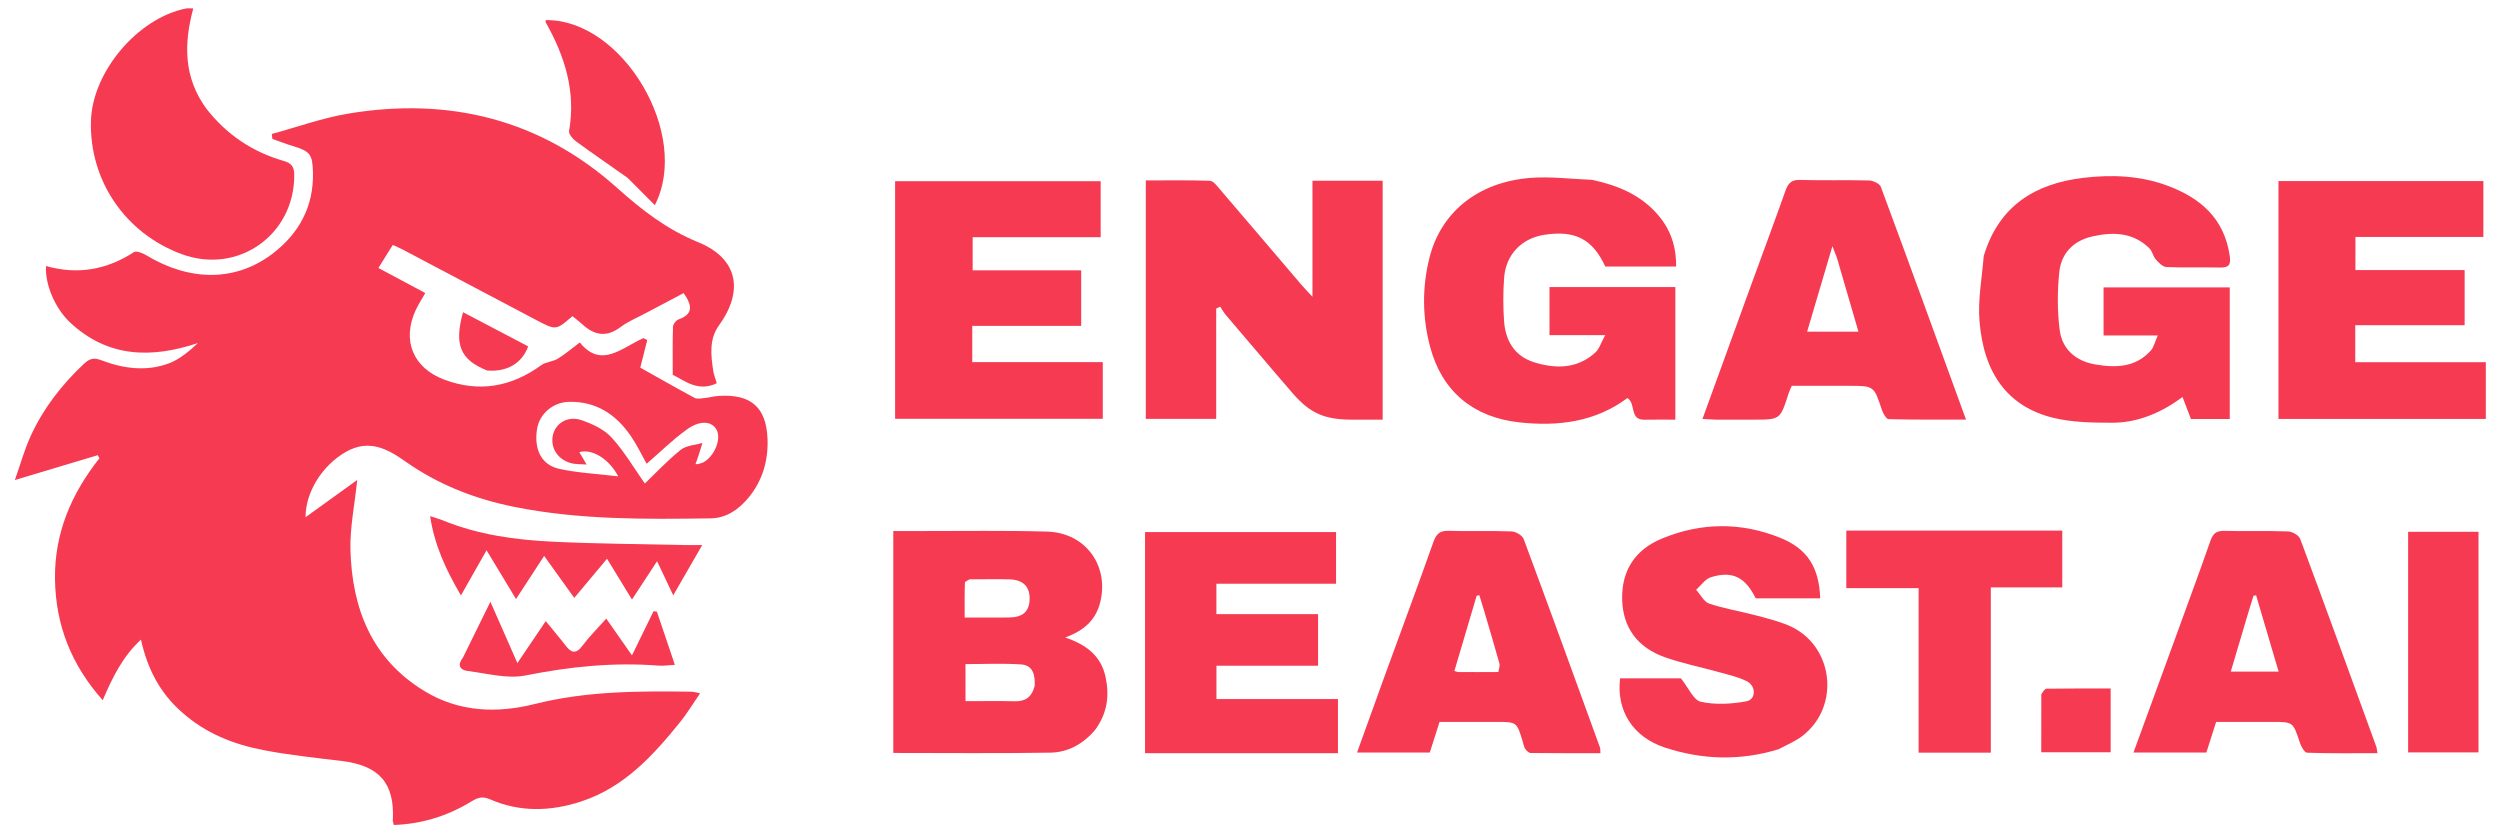 <svg width="138" height="46" viewBox="0 0 138 46" fill="none" xmlns="http://www.w3.org/2000/svg">
<path d="M10.043 39.317C8.83 38.251 8.142 36.936 7.781 35.306C6.762 36.255 6.217 37.377 5.67 38.651C3.934 36.698 3.071 34.507 3.036 31.969C3.002 29.436 3.935 27.259 5.486 25.299C5.457 25.242 5.427 25.184 5.397 25.126C3.938 25.564 2.479 26.002 0.82 26.499C1.127 25.628 1.345 24.838 1.678 24.102C2.378 22.557 3.403 21.237 4.641 20.076C4.938 19.798 5.176 19.727 5.582 19.882C6.793 20.344 8.059 20.523 9.302 20.065C9.899 19.845 10.418 19.413 10.928 18.935C8.339 19.798 5.948 19.738 3.877 17.807C3.017 17.005 2.478 15.667 2.54 14.684C4.276 15.177 5.886 14.898 7.393 13.917C7.528 13.829 7.877 13.971 8.075 14.091C10.498 15.555 13.036 15.551 15.071 13.984C16.514 12.873 17.317 11.396 17.276 9.527C17.253 8.514 17.122 8.351 16.16 8.061C15.78 7.946 15.41 7.8 15.036 7.668C15.025 7.577 15.014 7.486 15.003 7.395C16.412 7.013 17.802 6.509 19.235 6.27C24.794 5.343 29.839 6.591 34.06 10.368C35.446 11.608 36.807 12.664 38.544 13.372C40.737 14.266 41.071 16.053 39.681 17.971C39.145 18.712 39.237 19.601 39.369 20.458C39.404 20.689 39.496 20.912 39.566 21.154C38.538 21.653 37.794 21.016 37.135 20.686C37.135 19.727 37.121 18.879 37.15 18.032C37.155 17.891 37.322 17.679 37.46 17.63C38.293 17.334 38.2 16.842 37.737 16.179C37.043 16.545 36.334 16.917 35.627 17.293C35.163 17.541 34.664 17.746 34.247 18.059C33.471 18.641 32.802 18.505 32.14 17.898C31.967 17.739 31.778 17.597 31.6 17.45C30.691 18.239 30.691 18.24 29.597 17.663C27.141 16.367 24.685 15.07 22.228 13.775C22.063 13.688 21.89 13.616 21.682 13.519C21.416 13.946 21.166 14.347 20.888 14.793C21.758 15.257 22.597 15.705 23.476 16.175C23.287 16.509 23.093 16.803 22.946 17.12C22.176 18.791 22.797 20.304 24.517 20.953C26.449 21.681 28.223 21.357 29.879 20.157C30.132 19.973 30.51 19.968 30.784 19.803C31.185 19.561 31.544 19.25 32.006 18.904C33.196 20.382 34.339 19.172 35.523 18.664C35.592 18.701 35.66 18.737 35.728 18.774C35.606 19.257 35.483 19.74 35.343 20.293C36.259 20.807 37.29 21.398 38.337 21.961C38.482 22.039 38.707 21.991 38.892 21.972C39.153 21.946 39.409 21.872 39.67 21.855C41.438 21.742 42.297 22.465 42.367 24.22C42.415 25.424 42.089 26.55 41.299 27.494C40.759 28.14 40.084 28.602 39.211 28.614C35.594 28.665 31.978 28.698 28.404 27.983C26.216 27.545 24.183 26.75 22.355 25.457C21.357 24.752 20.345 24.237 19.105 24.938C17.805 25.672 16.862 27.149 16.867 28.551C17.801 27.878 18.735 27.204 19.719 26.494C19.575 27.89 19.31 29.133 19.345 30.367C19.436 33.594 20.517 36.373 23.423 38.144C25.339 39.312 27.423 39.386 29.532 38.858C32.379 38.145 35.27 38.14 38.17 38.182C38.283 38.184 38.396 38.223 38.644 38.27C38.249 38.845 37.935 39.37 37.556 39.842C36.058 41.703 34.456 43.456 32.096 44.236C30.408 44.793 28.703 44.846 27.044 44.12C26.628 43.938 26.367 44.028 26.01 44.246C24.708 45.042 23.289 45.485 21.742 45.538C21.713 45.418 21.68 45.352 21.683 45.289C21.798 43.236 20.943 42.257 18.859 42.006C17.411 41.832 15.957 41.679 14.527 41.403C12.892 41.087 11.355 40.487 10.043 39.317ZM38.521 25.623C38.633 25.584 38.756 25.563 38.856 25.504C39.464 25.148 39.825 24.21 39.552 23.717C39.29 23.242 38.644 23.179 37.905 23.714C37.12 24.282 36.423 24.971 35.694 25.601C35.441 25.151 35.176 24.585 34.828 24.077C34.01 22.884 32.911 22.147 31.407 22.181C30.521 22.201 29.776 22.849 29.645 23.68C29.468 24.797 29.878 25.661 30.863 25.879C31.889 26.106 32.954 26.154 34.125 26.295C33.615 25.308 32.653 24.755 31.98 24.959C32.098 25.16 32.211 25.352 32.381 25.642C32.036 25.615 31.776 25.633 31.537 25.571C30.776 25.372 30.355 24.697 30.526 23.997C30.688 23.335 31.364 22.934 32.121 23.2C32.714 23.409 33.357 23.705 33.765 24.156C34.472 24.936 35.014 25.866 35.595 26.69C36.192 26.118 36.841 25.421 37.577 24.83C37.881 24.585 38.37 24.57 38.775 24.451C38.658 24.836 38.542 25.22 38.386 25.632C38.396 25.62 38.406 25.608 38.521 25.623Z" fill="#F63A52"/>
<path d="M74.675 23.166C73.116 23.166 72.327 22.829 71.351 21.704C70.077 20.237 68.902 18.824 67.667 17.39C67.547 17.25 67.458 17.082 67.355 16.927C67.281 16.962 67.207 16.997 67.134 17.033C67.134 18.045 67.134 19.057 67.134 20.07C67.134 21.071 67.134 22.073 67.134 23.12C65.814 23.12 64.558 23.12 63.249 23.12C63.249 18.77 63.249 14.422 63.249 9.959C64.419 9.959 65.604 9.939 66.787 9.979C66.969 9.985 67.165 10.247 67.316 10.423C68.829 12.186 70.333 13.956 71.841 15.723C71.989 15.896 72.15 16.059 72.448 16.383C72.448 14.128 72.448 12.066 72.448 9.976C73.787 9.976 75.026 9.976 76.323 9.976C76.323 14.358 76.323 18.722 76.323 23.166C75.787 23.166 75.267 23.166 74.675 23.166Z" fill="#F63A52"/>
<path d="M109.502 14.133C110.331 11.361 112.337 10.136 114.989 9.818C116.541 9.632 118.107 9.688 119.604 10.235C121.455 10.911 122.787 12.055 123.084 14.139C123.155 14.636 123.013 14.779 122.534 14.768C121.552 14.744 120.568 14.785 119.587 14.741C119.383 14.732 119.159 14.5 119.001 14.321C118.849 14.149 118.811 13.87 118.65 13.711C117.749 12.821 116.642 12.792 115.5 13.05C114.454 13.286 113.779 13.982 113.672 15.021C113.564 16.081 113.559 17.174 113.696 18.229C113.831 19.273 114.586 19.927 115.621 20.11C116.755 20.31 117.889 20.307 118.739 19.331C118.896 19.152 118.947 18.881 119.107 18.517C118.032 18.517 117.091 18.517 116.117 18.517C116.117 17.585 116.117 16.753 116.117 15.863C118.424 15.863 120.731 15.863 123.083 15.863C123.083 18.278 123.083 20.684 123.083 23.128C122.364 23.128 121.678 23.128 120.939 23.128C120.798 22.759 120.65 22.371 120.476 21.916C119.287 22.791 118.01 23.336 116.586 23.335C115.494 23.335 114.368 23.318 113.319 23.058C110.851 22.446 109.491 20.641 109.265 17.683C109.177 16.531 109.404 15.355 109.502 14.133Z" fill="#F63A52"/>
<path d="M87.89 9.928C89.312 10.236 90.554 10.754 91.497 11.835C92.207 12.648 92.534 13.587 92.521 14.712C91.19 14.712 89.905 14.712 88.611 14.712C87.913 13.201 86.95 12.696 85.243 12.961C83.993 13.156 83.122 14.053 83.027 15.336C82.969 16.122 82.969 16.919 83.022 17.706C83.095 18.795 83.597 19.658 84.682 19.997C85.873 20.368 87.062 20.367 88.058 19.463C88.282 19.26 88.377 18.916 88.607 18.501C87.48 18.501 86.53 18.501 85.532 18.501C85.532 17.577 85.532 16.732 85.532 15.846C87.848 15.846 90.138 15.846 92.479 15.846C92.479 18.26 92.479 20.667 92.479 23.166C91.912 23.166 91.345 23.154 90.779 23.168C89.928 23.19 90.319 22.274 89.833 21.972C88.057 23.291 86.02 23.551 83.855 23.314C81.332 23.037 79.597 21.609 78.944 19.151C78.511 17.525 78.497 15.874 78.902 14.245C79.532 11.711 81.583 10.052 84.464 9.821C85.576 9.732 86.707 9.879 87.89 9.928Z" fill="#F63A52"/>
<path d="M60.454 40.286C59.782 41.078 58.946 41.53 57.985 41.546C55.113 41.593 52.24 41.563 49.31 41.563C49.31 37.487 49.31 33.436 49.31 29.313C49.816 29.313 50.29 29.312 50.764 29.314C53.111 29.319 55.46 29.276 57.805 29.344C59.93 29.405 61.248 31.247 60.724 33.276C60.473 34.246 59.815 34.819 58.799 35.19C59.958 35.583 60.779 36.195 61.029 37.379C61.25 38.419 61.119 39.375 60.454 40.286ZM57.115 37.861C57.142 37.289 57.041 36.723 56.368 36.676C55.351 36.607 54.326 36.658 53.295 36.658C53.295 37.378 53.295 38.029 53.295 38.704C54.243 38.704 55.13 38.69 56.016 38.709C56.568 38.721 56.942 38.522 57.115 37.861ZM53.517 31.98C53.428 32.043 53.264 32.102 53.262 32.167C53.242 32.798 53.25 33.429 53.25 34.087C54.14 34.087 54.927 34.095 55.714 34.085C56.463 34.075 56.813 33.753 56.835 33.084C56.857 32.392 56.482 32.002 55.728 31.981C55.036 31.961 54.343 31.977 53.517 31.98Z" fill="#F63A52"/>
<path d="M54.69 17.987C54.314 17.987 54.009 17.987 53.669 17.987C53.669 18.678 53.669 19.291 53.669 19.989C56.075 19.989 58.458 19.989 60.873 19.989C60.873 21.072 60.873 22.07 60.873 23.117C57.058 23.117 53.259 23.117 49.41 23.117C49.41 18.765 49.41 14.414 49.41 10.004C53.17 10.004 56.939 10.004 60.757 10.004C60.757 11.016 60.757 12.012 60.757 13.092C58.414 13.092 56.08 13.092 53.691 13.092C53.691 13.735 53.691 14.295 53.691 14.923C55.663 14.923 57.642 14.923 59.681 14.923C59.681 15.954 59.681 16.92 59.681 17.987C58.05 17.987 56.405 17.987 54.69 17.987Z" fill="#F63A52"/>
<path d="M132.65 19.992C134.205 19.992 135.687 19.992 137.217 19.992C137.217 21.055 137.217 22.07 137.217 23.125C133.404 23.125 129.607 23.125 125.771 23.125C125.771 18.745 125.771 14.394 125.771 9.994C129.537 9.994 133.286 9.994 137.082 9.994C137.082 11.007 137.082 12.002 137.082 13.078C134.759 13.078 132.423 13.078 130.02 13.078C130.02 13.714 130.02 14.273 130.02 14.906C131.988 14.906 133.988 14.906 136.048 14.906C136.048 15.943 136.048 16.911 136.048 17.95C134.072 17.95 132.071 17.95 130.01 17.95C130.01 18.646 130.01 19.275 130.01 19.992C130.869 19.992 131.724 19.992 132.65 19.992Z" fill="#F63A52"/>
<path d="M94.719 23.165C94.448 23.154 94.242 23.142 93.976 23.128C94.911 20.553 95.823 18.037 96.739 15.523C97.344 13.859 97.966 12.202 98.556 10.533C98.701 10.122 98.877 9.918 99.359 9.933C100.629 9.971 101.9 9.928 103.169 9.962C103.396 9.968 103.756 10.134 103.822 10.313C105.394 14.549 106.934 18.797 108.523 23.16C107.047 23.16 105.65 23.175 104.255 23.137C104.124 23.134 103.948 22.826 103.882 22.629C103.441 21.301 103.448 21.298 102.071 21.298C101.019 21.298 99.966 21.298 98.906 21.298C98.837 21.461 98.772 21.588 98.729 21.721C98.27 23.165 98.271 23.165 96.797 23.165C96.126 23.165 95.455 23.165 94.719 23.165ZM101.4 14.235C101.338 14.076 101.276 13.917 101.149 13.589C100.652 15.27 100.205 16.78 99.753 18.308C100.75 18.308 101.639 18.308 102.586 18.308C102.186 16.94 101.806 15.64 101.4 14.235Z" fill="#F63A52"/>
<path d="M65.614 41.578C64.779 41.578 64.017 41.578 63.207 41.578C63.207 37.494 63.207 33.459 63.207 29.369C66.707 29.369 70.208 29.369 73.75 29.369C73.75 30.317 73.75 31.237 73.75 32.222C71.543 32.222 69.373 32.222 67.145 32.222C67.145 32.798 67.145 33.31 67.145 33.9C68.995 33.9 70.849 33.9 72.757 33.9C72.757 34.87 72.757 35.767 72.757 36.748C70.918 36.748 69.063 36.748 67.148 36.748C67.148 37.386 67.148 37.942 67.148 38.587C69.366 38.587 71.579 38.587 73.855 38.587C73.855 39.61 73.855 40.549 73.855 41.578C71.129 41.578 68.408 41.578 65.614 41.578Z" fill="#F63A52"/>
<path d="M98.18 41.357C96.044 42.012 93.961 41.938 91.912 41.269C90.133 40.688 89.212 39.223 89.429 37.444C90.613 37.444 91.802 37.444 92.787 37.444C93.205 37.964 93.48 38.649 93.885 38.738C94.69 38.915 95.585 38.863 96.406 38.711C96.939 38.611 96.946 37.865 96.424 37.604C95.961 37.372 95.437 37.256 94.932 37.114C93.92 36.831 92.881 36.627 91.893 36.276C90.356 35.73 89.578 34.606 89.544 33.088C89.508 31.513 90.233 30.348 91.755 29.722C93.908 28.836 96.1 28.816 98.262 29.685C99.769 30.291 100.41 31.305 100.477 33.027C99.296 33.027 98.114 33.027 96.914 33.027C96.342 31.861 95.626 31.488 94.432 31.867C94.122 31.965 93.893 32.32 93.627 32.557C93.865 32.82 94.058 33.22 94.352 33.32C95.163 33.595 96.021 33.731 96.854 33.95C97.477 34.114 98.11 34.27 98.703 34.515C101.206 35.552 101.64 38.983 99.478 40.635C99.103 40.922 98.648 41.103 98.18 41.357Z" fill="#F63A52"/>
<path d="M120.241 34.769C120.847 33.097 121.446 31.482 122.014 29.857C122.152 29.461 122.337 29.292 122.779 29.304C123.952 29.336 125.127 29.292 126.3 29.334C126.536 29.343 126.899 29.551 126.974 29.753C128.393 33.563 129.779 37.386 131.168 41.207C131.2 41.293 131.202 41.389 131.235 41.576C129.914 41.576 128.632 41.594 127.352 41.55C127.208 41.545 127.019 41.203 126.948 40.985C126.577 39.854 126.588 39.85 125.43 39.85C124.402 39.85 123.374 39.85 122.33 39.85C122.144 40.433 121.971 40.975 121.791 41.54C120.471 41.54 119.167 41.54 117.768 41.54C118.601 39.258 119.411 37.04 120.241 34.769ZM124.008 34.146C123.723 35.104 123.439 36.063 123.139 37.072C124.036 37.072 124.865 37.072 125.78 37.072C125.357 35.641 124.947 34.252 124.537 32.863C124.49 32.87 124.442 32.878 124.395 32.885C124.274 33.268 124.153 33.65 124.008 34.146Z" fill="#F63A52"/>
<path d="M82.575 39.849C81.501 39.849 80.498 39.849 79.463 39.849C79.281 40.421 79.109 40.963 78.925 41.539C77.615 41.539 76.308 41.539 74.909 41.539C75.433 40.084 75.938 38.673 76.451 37.265C77.343 34.817 78.254 32.376 79.123 29.92C79.286 29.461 79.487 29.284 79.986 29.301C81.134 29.341 82.285 29.29 83.432 29.333C83.668 29.342 84.031 29.551 84.106 29.753C85.532 33.583 86.924 37.426 88.321 41.268C88.344 41.331 88.333 41.407 88.345 41.575C87.05 41.575 85.771 41.581 84.492 41.565C84.388 41.563 84.257 41.436 84.189 41.333C84.113 41.218 84.093 41.065 84.052 40.928C83.729 39.849 83.729 39.849 82.575 39.849ZM82.712 37.096C82.732 36.936 82.805 36.763 82.766 36.62C82.493 35.63 82.197 34.646 81.907 33.661C81.828 33.39 81.742 33.121 81.659 32.852C81.61 32.864 81.56 32.876 81.51 32.888C81.101 34.271 80.692 35.654 80.282 37.038C80.411 37.073 80.457 37.096 80.502 37.097C81.196 37.101 81.89 37.102 82.712 37.096Z" fill="#F63A52"/>
<path d="M11.4 6.011C12.532 7.455 13.954 8.391 15.655 8.882C16.116 9.015 16.244 9.224 16.243 9.681C16.241 12.993 13.112 15.179 10.005 14.02C6.905 12.863 4.936 9.968 5.02 6.69C5.09 3.969 7.597 0.997 10.273 0.468C10.382 0.447 10.498 0.466 10.669 0.466C10.14 2.424 10.132 4.283 11.4 6.011Z" fill="#F63A52"/>
<path d="M103.882 29.289C107.231 29.289 110.509 29.289 113.837 29.289C113.837 30.349 113.837 31.342 113.837 32.426C112.554 32.426 111.275 32.426 109.893 32.426C109.893 35.514 109.893 38.515 109.893 41.547C108.527 41.547 107.265 41.547 105.907 41.547C105.907 38.536 105.907 35.534 105.907 32.464C104.53 32.464 103.246 32.464 101.916 32.464C101.916 31.401 101.916 30.407 101.916 29.289C102.542 29.289 103.176 29.289 103.882 29.289Z" fill="#F63A52"/>
<path d="M132.929 37.258C132.929 34.586 132.929 31.985 132.929 29.355C134.264 29.355 135.518 29.355 136.813 29.355C136.813 33.425 136.813 37.456 136.813 41.533C135.541 41.533 134.285 41.533 132.929 41.533C132.929 40.133 132.929 38.731 132.929 37.258Z" fill="#F63A52"/>
<path d="M34.644 9.819C33.667 9.126 32.719 8.479 31.794 7.801C31.615 7.67 31.383 7.397 31.412 7.231C31.797 5.056 31.179 3.11 30.132 1.248C30.112 1.212 30.123 1.157 30.12 1.111C34.36 1.044 38.157 7.419 36.146 11.324C35.65 10.826 35.165 10.34 34.644 9.819Z" fill="#F63A52"/>
<path d="M24.409 28.711C26.414 29.533 28.479 29.805 30.561 29.904C32.974 30.019 35.392 30.032 37.808 30.087C38.043 30.093 38.279 30.088 38.762 30.088C38.206 31.052 37.733 31.872 37.162 32.861C36.816 32.13 36.568 31.607 36.27 30.979C35.8 31.697 35.39 32.323 34.885 33.095C34.398 32.298 33.983 31.621 33.508 30.843C32.897 31.573 32.342 32.236 31.699 33.004C31.133 32.215 30.627 31.51 30.037 30.686C29.516 31.484 29.043 32.21 28.485 33.066C27.928 32.146 27.423 31.31 26.858 30.376C26.37 31.235 25.952 31.971 25.443 32.868C24.601 31.421 23.982 30.093 23.743 28.491C24.019 28.578 24.19 28.632 24.409 28.711Z" fill="#F63A52"/>
<path d="M25.55 36.309C26.04 35.324 26.5 34.384 27.07 33.218C27.611 34.446 28.064 35.475 28.56 36.602C29.101 35.802 29.588 35.08 30.125 34.285C30.528 34.78 30.882 35.194 31.213 35.626C31.531 36.041 31.793 36.126 32.153 35.641C32.521 35.145 32.968 34.706 33.466 34.146C33.926 34.805 34.35 35.412 34.885 36.178C35.328 35.27 35.702 34.504 36.075 33.739C36.136 33.747 36.197 33.755 36.259 33.762C36.576 34.7 36.894 35.638 37.253 36.699C36.891 36.719 36.618 36.764 36.351 36.743C33.872 36.547 31.444 36.799 29.004 37.286C28 37.487 26.886 37.17 25.828 37.041C25.464 36.996 25.182 36.78 25.55 36.309Z" fill="#F63A52"/>
<path d="M112.68 38.325C112.779 38.175 112.874 38.018 112.971 38.016C114.115 37.999 115.26 38.005 116.508 38.005C116.508 38.627 116.508 39.192 116.508 39.757C116.508 40.328 116.508 40.899 116.508 41.525C115.229 41.525 114.001 41.525 112.677 41.525C112.677 40.481 112.677 39.436 112.68 38.325Z" fill="#F63A52"/>
<path d="M26.892 20.453C25.402 19.856 25.059 19.031 25.56 17.234C26.77 17.869 27.967 18.497 29.155 19.121C28.819 20.052 27.987 20.541 26.892 20.453Z" fill="#F63A52"/>
</svg>
